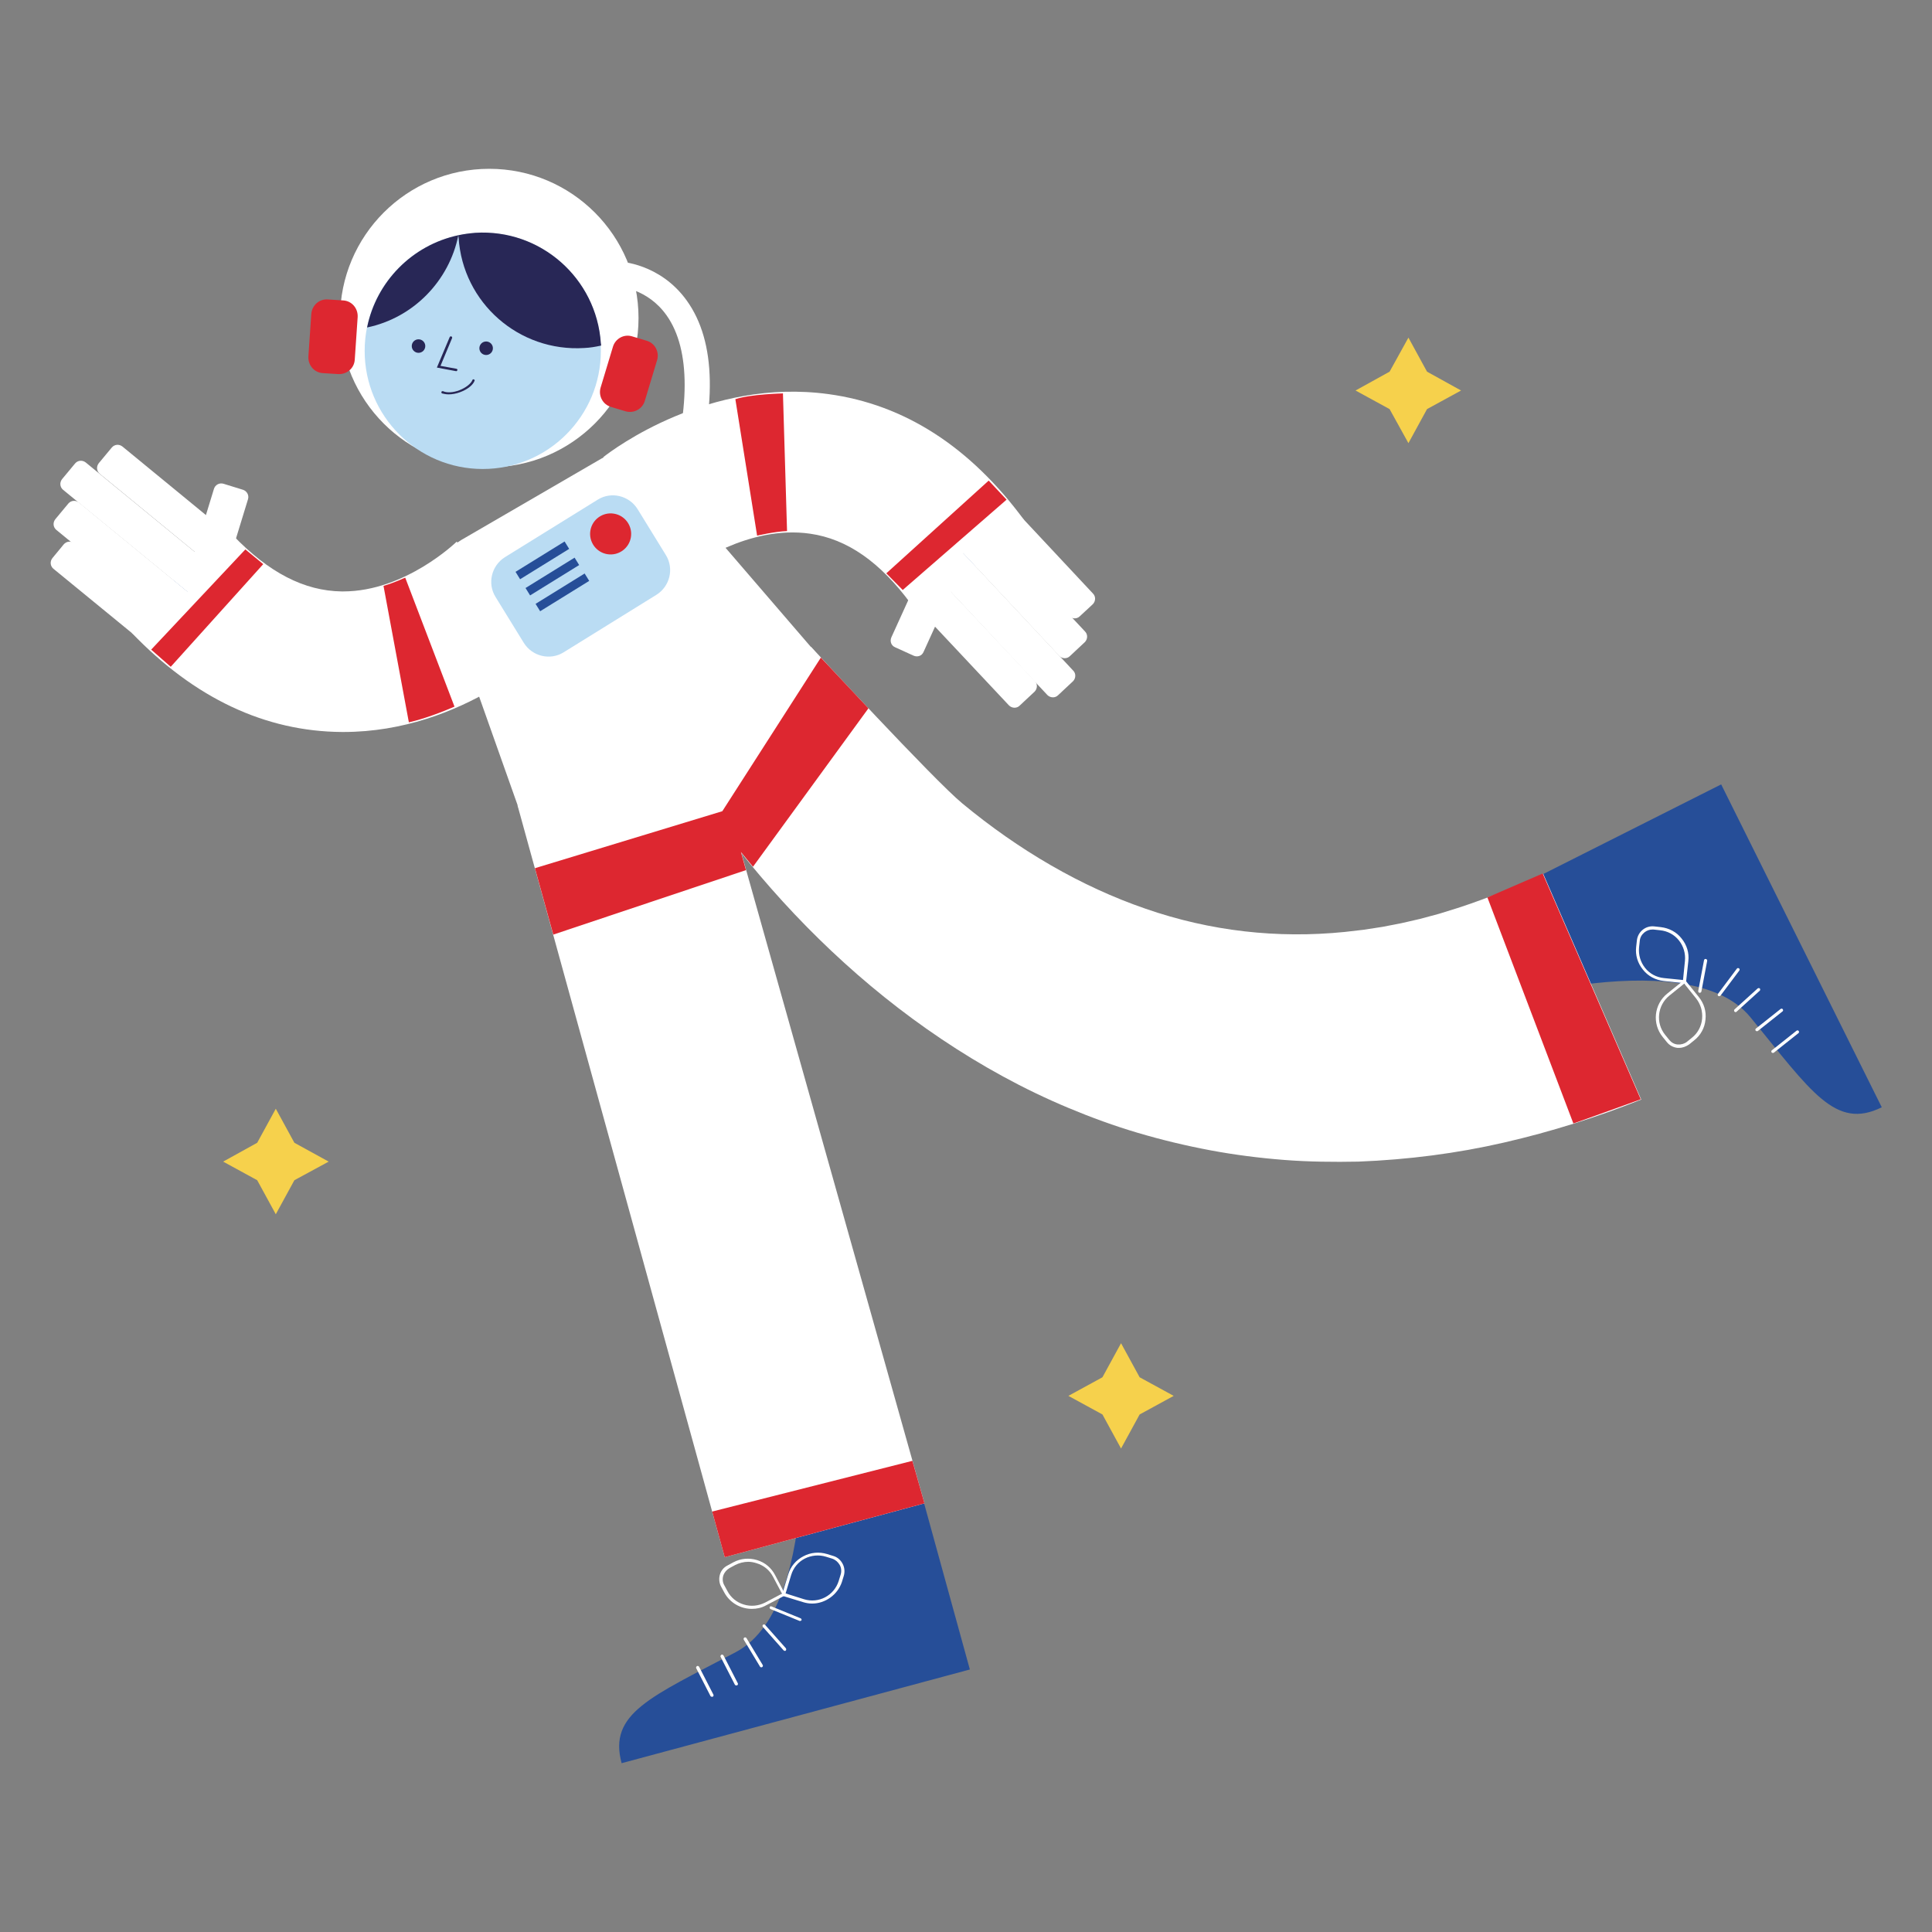 <?xml version="1.0" encoding="UTF-8"?>
<svg xmlns="http://www.w3.org/2000/svg" xmlns:xlink="http://www.w3.org/1999/xlink" version="1.1" id="Layer_1" x="0px" y="0px" viewBox="0 0 800 800" style="enable-background:new 0 0 800 800;" xml:space="preserve">
<rect x="0" y="0" width="800" height="800" fill="#808080" stroke="none"/>
<style type="text/css">
	.st0{fill:#F6D14C;}
	.st1{fill:#282756;}
	.st2{fill:#264E98;}
	.st3{fill:#FFFFFF;}
	.st4{fill:#B48BBF;}
	.st5{fill:#BADCF3;}
	.st6{fill:#DD2730;}
</style>
<polygon class="st0" points="471.9,570.3 486,578 471.9,585.7 464.2,599.8 456.5,585.7 442.4,578 456.5,570.3 464.2,556.2 "></polygon>
<polygon class="st0" points="590.9,153.9 605,161.7 590.9,169.4 583.2,183.5 575.4,169.4 561.3,161.7 575.4,153.9 583.2,139.8 "></polygon>
<polygon class="st0" points="121.9,473.2 136.1,481 121.9,488.7 114.2,502.8 106.5,488.7 92.4,481 106.5,473.2 114.2,459.1 "></polygon>
<ellipse transform="matrix(0.865 -0.502 0.502 0.865 -118.646 183.265)" class="st1" cx="281.3" cy="312.2" rx="71.5" ry="9.6"></ellipse>
<path class="st2" d="M377.8,604.9l23.8,86.4l-144.2,38.8c-5.6-20.7,12.1-27.4,47.3-46c18.9-10,25.1-39.8,26.9-65.3"></path>
<polygon class="st3" points="382.8,622.5 300.1,644.8 214.3,333.5 290,292.9 "></polygon>
<path class="st3" d="M294.8,702.6c-0.2,0-0.5-0.1-0.6-0.3l-5.9-11.5c-0.2-0.3,0-0.7,0.3-0.9s0.7,0,0.9,0.3l5.9,11.5  c0.2,0.3,0,0.7-0.3,0.9C295,702.6,294.9,702.6,294.8,702.6L294.8,702.6z"></path>
<path class="st3" d="M304.9,697.9c-0.2,0-0.5-0.1-0.6-0.3l-5.9-11.5c-0.2-0.3,0-0.7,0.3-0.9s0.7,0,0.9,0.3l5.9,11.5  c0.2,0.3,0,0.7-0.3,0.9C305.1,697.8,305,697.9,304.9,697.9L304.9,697.9z"></path>
<path class="st3" d="M315.2,690.4c-0.2,0-0.4-0.1-0.5-0.3L308,679c-0.2-0.3-0.1-0.7,0.2-0.9s0.7-0.1,0.9,0.2l6.7,11.1  c0.2,0.3,0.1,0.7-0.2,0.9C315.5,690.4,315.4,690.4,315.2,690.4L315.2,690.4z"></path>
<path class="st3" d="M325,683.6c-0.2,0-0.4-0.1-0.5-0.2l-8.6-9.7c-0.2-0.3-0.2-0.7,0-0.9c0.3-0.2,0.7-0.2,0.9,0l8.6,9.7  c0.2,0.3,0.2,0.7,0,0.9C325.3,683.6,325.2,683.6,325,683.6L325,683.6z"></path>
<path class="st3" d="M331.3,671.2c-0.1,0-0.2,0-0.2,0l-12-4.9c-0.3-0.1-0.5-0.5-0.4-0.8c0.1-0.3,0.5-0.5,0.8-0.3l12,4.9  c0.3,0.1,0.5,0.5,0.4,0.8C331.8,671,331.6,671.2,331.3,671.2L331.3,671.2z"></path>
<path class="st3" d="M311.3,666.2c-4.6,0-9.1-2.5-11.4-6.8l-1.3-2.4c-0.8-1.5-1-3.3-0.5-5s1.6-3,3.2-3.8l2.4-1.3  c3-1.6,6.5-1.9,9.8-0.9c3.3,1,5.9,3.2,7.5,6.3l4.3,8.2l-8.2,4.3C315.3,665.8,313.3,666.2,311.3,666.2L311.3,666.2z M309.8,646.7  c-1.8,0-3.7,0.5-5.3,1.3l-2.4,1.3c-1.2,0.7-2.1,1.7-2.6,3.1c-0.4,1.3-0.3,2.8,0.4,4l1.3,2.4c1.4,2.7,3.8,4.7,6.8,5.6  c2.9,0.9,6,0.6,8.8-0.8l7-3.7l-3.7-7c-1.4-2.7-3.8-4.7-6.8-5.6C312.1,646.9,310.9,646.7,309.8,646.7L309.8,646.7z"></path>
<path class="st3" d="M336.3,664c-1.3,0-2.5-0.2-3.8-0.6l-8.8-2.7l2.7-8.8c1-3.3,3.2-5.9,6.3-7.5c3-1.6,6.5-1.9,9.8-0.9l2.6,0.8  c1.7,0.5,3,1.7,3.8,3.2s1,3.3,0.5,5l-0.8,2.6C346.8,660.4,341.7,664,336.3,664L336.3,664z M325.3,659.8l7.6,2.4  c6.1,1.9,12.5-1.5,14.4-7.6l0.8-2.6c0.4-1.3,0.3-2.8-0.4-4s-1.7-2.1-3.1-2.6l-2.6-0.8c-2.9-0.9-6.1-0.6-8.8,0.8s-4.7,3.8-5.6,6.8  L325.3,659.8L325.3,659.8z"></path>
<path class="st3" d="M276.5,303.9c34.1-19.8,64-32.1,66.6-27.5l-68-79c-7.2-8.9-18.1-12.1-25.9-7.6L191,223.6  c-7.8,4.6-10.5,15.6-6.3,26.2l34.8,98.2C216.8,343.5,242.4,323.7,276.5,303.9L276.5,303.9z"></path>
<polygon class="st4" points="174.6,139.4 174.6,139.4 174.6,139.4 "></polygon>
<path class="st3" d="M377.1,249.9c-12.7-17.2-26.3-26.7-41.6-28.9c-25.9-3.8-49.8,14.1-50,14.3l0.2-0.1l-35.9-45.9  c4.3-3.4,43.7-32.9,93.3-26.1c31.5,4.3,58.7,21.9,81,52.2L377.1,249.9L377.1,249.9z"></path>
<ellipse transform="matrix(0.795 -0.607 0.607 0.795 -58.998 290.635)" class="st2" cx="400.6" cy="232.6" rx="28.6" ry="3.8"></ellipse>
<path class="st3" d="M389.2,227.2l7.7,3.5c1.6,0.7,2.2,2.5,1.5,4.1l-16,35.2c-0.7,1.6-2.5,2.2-4.1,1.5l-7.7-3.5  c-1.6-0.7-2.2-2.5-1.5-4.1l16-35.2C385.8,227.2,387.6,226.5,389.2,227.2z"></path>
<path class="st3" d="M376.4,243.5l6.2-5.8c1.2-1.2,3.2-1.1,4.4,0.1l41.5,44.2c1.2,1.2,1.1,3.2-0.1,4.4l-6.2,5.8  c-1.2,1.2-3.2,1.1-4.4-0.1l-41.5-44.2C375.1,246.6,375.2,244.7,376.4,243.5z"></path>
<path class="st3" d="M387.1,233.5l6.2-5.8c1.2-1.2,3.2-1.1,4.4,0.1l46.7,49.9c1.2,1.2,1.1,3.2-0.1,4.4l-6.2,5.8  c-1.2,1.2-3.2,1.1-4.4-0.1L387,237.9C385.8,236.6,385.9,234.7,387.1,233.5z"></path>
<path class="st3" d="M397.8,223.5l6.2-5.8c1.2-1.2,3.2-1.1,4.4,0.1l40.9,43.7c1.2,1.2,1.1,3.2-0.1,4.4l-6.2,5.8  c-1.2,1.2-3.2,1.1-4.4-0.1l-40.9-43.7C396.5,226.6,396.5,224.6,397.8,223.5z"></path>
<path class="st3" d="M408.2,213.7l5.4-5c1.2-1.2,3.2-1.1,4.4,0.1l34.6,37c1.2,1.2,1.1,3.2-0.1,4.4l-5.4,5c-1.2,1.2-3.2,1.1-4.4-0.1  l-34.6-37C406.9,216.9,406.9,214.9,408.2,213.7z"></path>
<path class="st3" d="M142.2,303.1c-0.2,0-0.4,0-0.6,0c-31.8-0.2-61.1-14-87.1-41.1l42-40.3c14.8,15.4,29.5,23,45,23.2  c0.2,0,0.4,0,0.6,0c25.8,0,46.9-20.5,47.1-20.7l-0.1,0.1l41.6,40.8C226.9,269,191.9,303.1,142.2,303.1L142.2,303.1z"></path>
<ellipse transform="matrix(0.709 -0.705 0.705 0.709 -148.504 123.579)" class="st2" cx="75.5" cy="241.8" rx="28.6" ry="3.8"></ellipse>
<path class="st3" d="M87.5,245.7l-8.1-2.5c-1.6-0.5-2.6-2.2-2.1-3.9l11.3-36.9c0.5-1.6,2.2-2.6,3.9-2.1l8.1,2.5  c1.6,0.5,2.6,2.2,2.1,3.9l-11.3,36.9C90.9,245.3,89.1,246.2,87.5,245.7z"></path>
<path class="st3" d="M98,227.8l-5.4,6.5c-1.1,1.3-3,1.5-4.4,0.4l-46.9-38.5c-1.3-1.1-1.5-3-0.4-4.4l5.4-6.5c1.1-1.3,3-1.5,4.4-0.4  l46.9,38.5C98.9,224.6,99.1,226.5,98,227.8z"></path>
<path class="st3" d="M88.7,239.2l-5.4,6.5c-1.1,1.3-3,1.5-4.4,0.4l-52.8-43.3c-1.3-1.1-1.5-3-0.4-4.4l5.4-6.5c1.1-1.3,3-1.5,4.4-0.4  l52.8,43.3C89.6,235.9,89.8,237.8,88.7,239.2z"></path>
<path class="st3" d="M79.4,250.5l-5.4,6.5c-1.1,1.3-3,1.5-4.4,0.4l-46.3-38c-1.3-1.1-1.5-3-0.4-4.4l5.4-6.5c1.1-1.3,3-1.5,4.4-0.4  l46.3,38C80.3,247.2,80.5,249.2,79.4,250.5z"></path>
<path class="st3" d="M70.4,261.5l-4.7,5.7c-1.1,1.3-3,1.5-4.4,0.4l-39.2-32.1c-1.3-1.1-1.5-3-0.4-4.4l4.7-5.7c1.1-1.3,3-1.5,4.4-0.4  L70,257.1C71.3,258.2,71.5,260.2,70.4,261.5z"></path>
<path class="st5" d="M209.1,230.7l38.4-23.8c5.6-3.5,13-1.7,16.5,3.9l11.7,19c3.5,5.6,1.7,13-3.9,16.5l-38.4,23.8  c-5.6,3.5-13,1.7-16.5-3.9l-11.7-19C201.7,241.6,203.5,234.2,209.1,230.7z"></path>
<ellipse transform="matrix(0.16 -0.987 0.987 0.16 -5.837 435.32)" class="st6" cx="252.9" cy="221.1" rx="8.5" ry="8.5"></ellipse>
<rect x="212.8" y="230.2" transform="matrix(0.85 -0.526 0.526 0.85 -88.494 153.052)" class="st2" width="23.9" height="3.6"></rect>
<rect x="216.9" y="236.9" transform="matrix(0.85 -0.526 0.526 0.85 -91.364 156.209)" class="st2" width="23.9" height="3.6"></rect>
<rect x="221.1" y="243.5" transform="matrix(0.85 -0.526 0.526 0.85 -94.245 159.367)" class="st2" width="23.9" height="3.6"></rect>
<polygon class="st6" points="294.9,625.9 300.1,644.8 382.8,622.5 377.8,604.9 "></polygon>
<path class="st2" d="M632.7,365.1l80-40.3l66.5,133.7c-19.2,9.5-29.2-6.5-54.4-37.3c-13.5-16.5-44-16.8-69.3-13.5"></path>
<path class="st3" d="M734.1,436c-0.2,0-0.4-0.1-0.5-0.2c-0.2-0.3-0.2-0.7,0.1-0.9l10.2-8.1c0.3-0.2,0.7-0.2,0.9,0.1s0.2,0.7-0.1,0.9  l-10.2,8.1C734.4,436,734.2,436,734.1,436L734.1,436z"></path>
<path class="st3" d="M727.5,427c-0.2,0-0.4-0.1-0.5-0.2c-0.2-0.3-0.2-0.7,0.1-0.9l10.2-8.1c0.3-0.2,0.7-0.2,0.9,0.1s0.2,0.7-0.1,0.9  l-10.2,8.1C727.7,427,727.6,427,727.5,427L727.5,427z"></path>
<path class="st3" d="M718.7,419.1c-0.2,0-0.3-0.1-0.5-0.2c-0.2-0.3-0.2-0.7,0-0.9l9.6-8.7c0.3-0.2,0.7-0.2,0.9,0  c0.2,0.3,0.2,0.7,0,0.9l-9.6,8.7C719,419,718.9,419.1,718.7,419.1L718.7,419.1z"></path>
<path class="st3" d="M711.9,412.5c-0.1,0-0.3,0-0.4-0.1c-0.3-0.2-0.3-0.6-0.1-0.9l7.8-10.4c0.2-0.3,0.6-0.3,0.9-0.1s0.3,0.6,0.1,0.9  l-7.8,10.4C712.3,412.4,712.1,412.5,711.9,412.5L711.9,412.5z"></path>
<path class="st3" d="M703.8,411.1c0,0-0.1,0-0.1,0c-0.3-0.1-0.6-0.4-0.5-0.8l2.4-12.7c0.1-0.4,0.4-0.6,0.8-0.5  c0.3,0.1,0.6,0.4,0.5,0.8l-2.4,12.7C704.4,410.9,704.1,411.1,703.8,411.1L703.8,411.1z"></path>
<path class="st3" d="M695.3,433.9c-0.2,0-0.5,0-0.7,0c-1.7-0.2-3.3-1-4.4-2.4l-1.7-2.1c-4.5-5.5-3.6-13.6,1.9-18l7.2-5.8l5.8,7.2  c2.2,2.7,3.2,6,2.8,9.4c-0.3,3.4-2,6.5-4.7,8.6l-2.1,1.7C698.2,433.3,696.8,433.9,695.3,433.9L695.3,433.9z M697.4,407.3l-6.2,5  c-4.9,4-5.7,11.3-1.7,16.2l1.7,2.1c0.9,1.1,2.1,1.8,3.5,1.9c1.4,0.1,2.8-0.3,3.8-1.1l2.1-1.7c2.4-1.9,3.9-4.7,4.2-7.8  c0.3-3.1-0.6-6.1-2.5-8.5L697.4,407.3L697.4,407.3z"></path>
<path class="st3" d="M698.1,407.2l-9.2-1c-3.4-0.4-6.5-2-8.6-4.7c-2.2-2.7-3.2-6-2.8-9.4l0.3-2.7c0.4-3.6,3.6-6.2,7.2-5.8l2.7,0.3  c3.4,0.4,6.5,2,8.6,4.7c2.2,2.7,3.2,6,2.8,9.4L698.1,407.2z M684.2,384.9c-1.2,0-2.3,0.4-3.3,1.2c-1.1,0.9-1.8,2.1-1.9,3.5l-0.3,2.7  c-0.3,3.1,0.6,6.1,2.5,8.5s4.7,3.9,7.8,4.2l7.9,0.8l0.8-7.9c0.3-3.1-0.6-6.1-2.5-8.5s-4.7-3.9-7.8-4.2l-2.7-0.3  C684.6,384.9,684.4,384.9,684.2,384.9L684.2,384.9z"></path>
<path class="st3" d="M335.8,267.8c0,0,51,55.3,62.7,64.9c23.3,19.3,49.1,34.4,75.9,43.6c26.8,9.3,54.6,12.4,82.4,9.6l5.2-0.6  l2.6-0.3l2.6-0.4l5.2-0.8l5.2-1c1.7-0.3,3.5-0.7,5.2-1.1l5.2-1.2l5.2-1.4l2.6-0.7l2.6-0.8c13.7-4.1,27.3-9.5,40.6-15.8l40.6,93.5  c-18.2,7.3-37.2,13.3-56.8,17.8c-19.5,4.5-39.8,7.1-60.3,7.9c-10.2,0.2-20.5,0.1-30.8-0.7c-10.2-0.8-20.5-2.1-30.6-4  c-10.1-1.9-20.1-4.3-29.9-7.2c-9.8-2.9-19.4-6.4-28.7-10.3c-18.7-7.8-36.2-17.5-52.6-28.5c-16.4-11-31.6-23.3-45.6-36.5  c-14-13.2-26.9-27.4-38.7-42.3c-5.9-7.5-11.5-15.1-16.9-23c-2.7-4-5.3-8-7.9-12.1c-1.3-2.1-2.6-4.2-3.8-6.3l-1.9-3.3l-2.2-3.9  L335.8,267.8L335.8,267.8z"></path>
<polygon class="st6" points="299.1,335.9 339.9,272.3 359.6,293.3 311.8,358.9 306.8,352.8 308.9,360.3 229.1,387 221.5,359.5 "></polygon>
<path class="st6" d="M638.8,361.7l40.6,93.5c0,0-25.4,9.2-27.9,10l-35.6-93.6L638.8,361.7L638.8,361.7z"></path>
<circle class="st3" cx="202.6" cy="131.7" r="61.8"></circle>
<polygon class="st4" points="250.1,91 250.1,91 250.1,91 "></polygon>
<circle class="st5" cx="199.9" cy="145.3" r="48.9"></circle>
<path class="st1" d="M196.8,96.4c-2.4,0.2-4.7,0.5-7,1l0,0c0,0.3,0,0.7,0.1,1c1.7,27,25,47.4,52,45.7c2.4-0.1,4.7-0.5,7-1  c0-0.3,0-0.7-0.1-1C247,115.2,223.8,94.7,196.8,96.4z"></path>
<path class="st1" d="M189.8,97.4L189.8,97.4c-19.2,4.1-34,19.3-37.8,38.2C171.2,131.6,186,116.3,189.8,97.4z"></path>
<polygon class="st4" points="189.8,97.4 189.8,97.4 189.8,97.4 "></polygon>
<circle class="st1" cx="173.3" cy="143.3" r="2.8"></circle>
<circle class="st1" cx="201.3" cy="144.2" r="2.8"></circle>
<path class="st6" d="M261.8,139.3l6,1.8c3.4,1,5.3,4.6,4.3,8L267,166c-1,3.4-4.6,5.3-8,4.3l-6-1.8c-3.4-1-5.3-4.6-4.3-8l5.1-16.9  C254.8,140.2,258.4,138.2,261.8,139.3z"></path>
<path class="st6" d="M135.8,124l6.3,0.4c3.6,0.2,6.2,3.3,6,6.9l-1.2,17.6c-0.2,3.6-3.3,6.2-6.9,6l-6.3-0.4c-3.6-0.2-6.2-3.3-6-6.9  l1.2-17.6C129.2,126.4,132.2,123.7,135.8,124z"></path>
<path class="st6" d="M304.5,165.3l9,56.5c0,0,7.2-1.7,12.4-1.9l-1.7-57C324.2,162.9,310.7,163.2,304.5,165.3z"></path>
<polygon class="st6" points="367,237.4 409.4,199 416.8,206.9 373.8,244.3 "></polygon>
<polygon class="st6" points="109,233.6 70.7,276.1 62.6,269 101.6,227.5 "></polygon>
<path class="st3" d="M285.8,205.5l-9.9-3c10.1-32.9,10.1-57.7,0.2-71.8c-8-11.4-19.9-12-20.4-12.1l0.4-10.3  c0.7,0,17.2,0.7,28.3,16.2C296.6,141.5,297.1,168.8,285.8,205.5L285.8,205.5z"></path>
<path class="st6" d="M158.8,242.6l10.5,56.5c0,0,7.4-1.5,18.9-6.5l-20.4-53.4C167.8,239.1,163.9,241.1,158.8,242.6L158.8,242.6z"></path>
<g>
	<path class="st1" d="M188.9,153.7c0.2,0,0.4-0.2,0.5-0.4c0.1-0.3-0.1-0.5-0.4-0.6l-6.6-1.2l4.8-11.5c0.1-0.3,0-0.5-0.3-0.7   c-0.3-0.1-0.5,0-0.7,0.3l-5.3,12.6L188.9,153.7C188.9,153.7,188.9,153.7,188.9,153.7z"></path>
</g>
<g>
	<path class="st1" d="M185.8,163.3c1.4,0,3.1-0.3,4.7-0.9c3-1.1,5.3-2.9,6-4.7c0.1-0.3,0-0.5-0.3-0.6c-0.3-0.1-0.5,0-0.6,0.3   c-0.6,1.5-2.8,3.2-5.4,4.2c-2.6,1-5.2,1.1-6.7,0.4c-0.3-0.1-0.5,0-0.7,0.2c-0.1,0.3,0,0.5,0.2,0.7   C183.8,163.1,184.7,163.3,185.8,163.3z"></path>
</g>
</svg>
